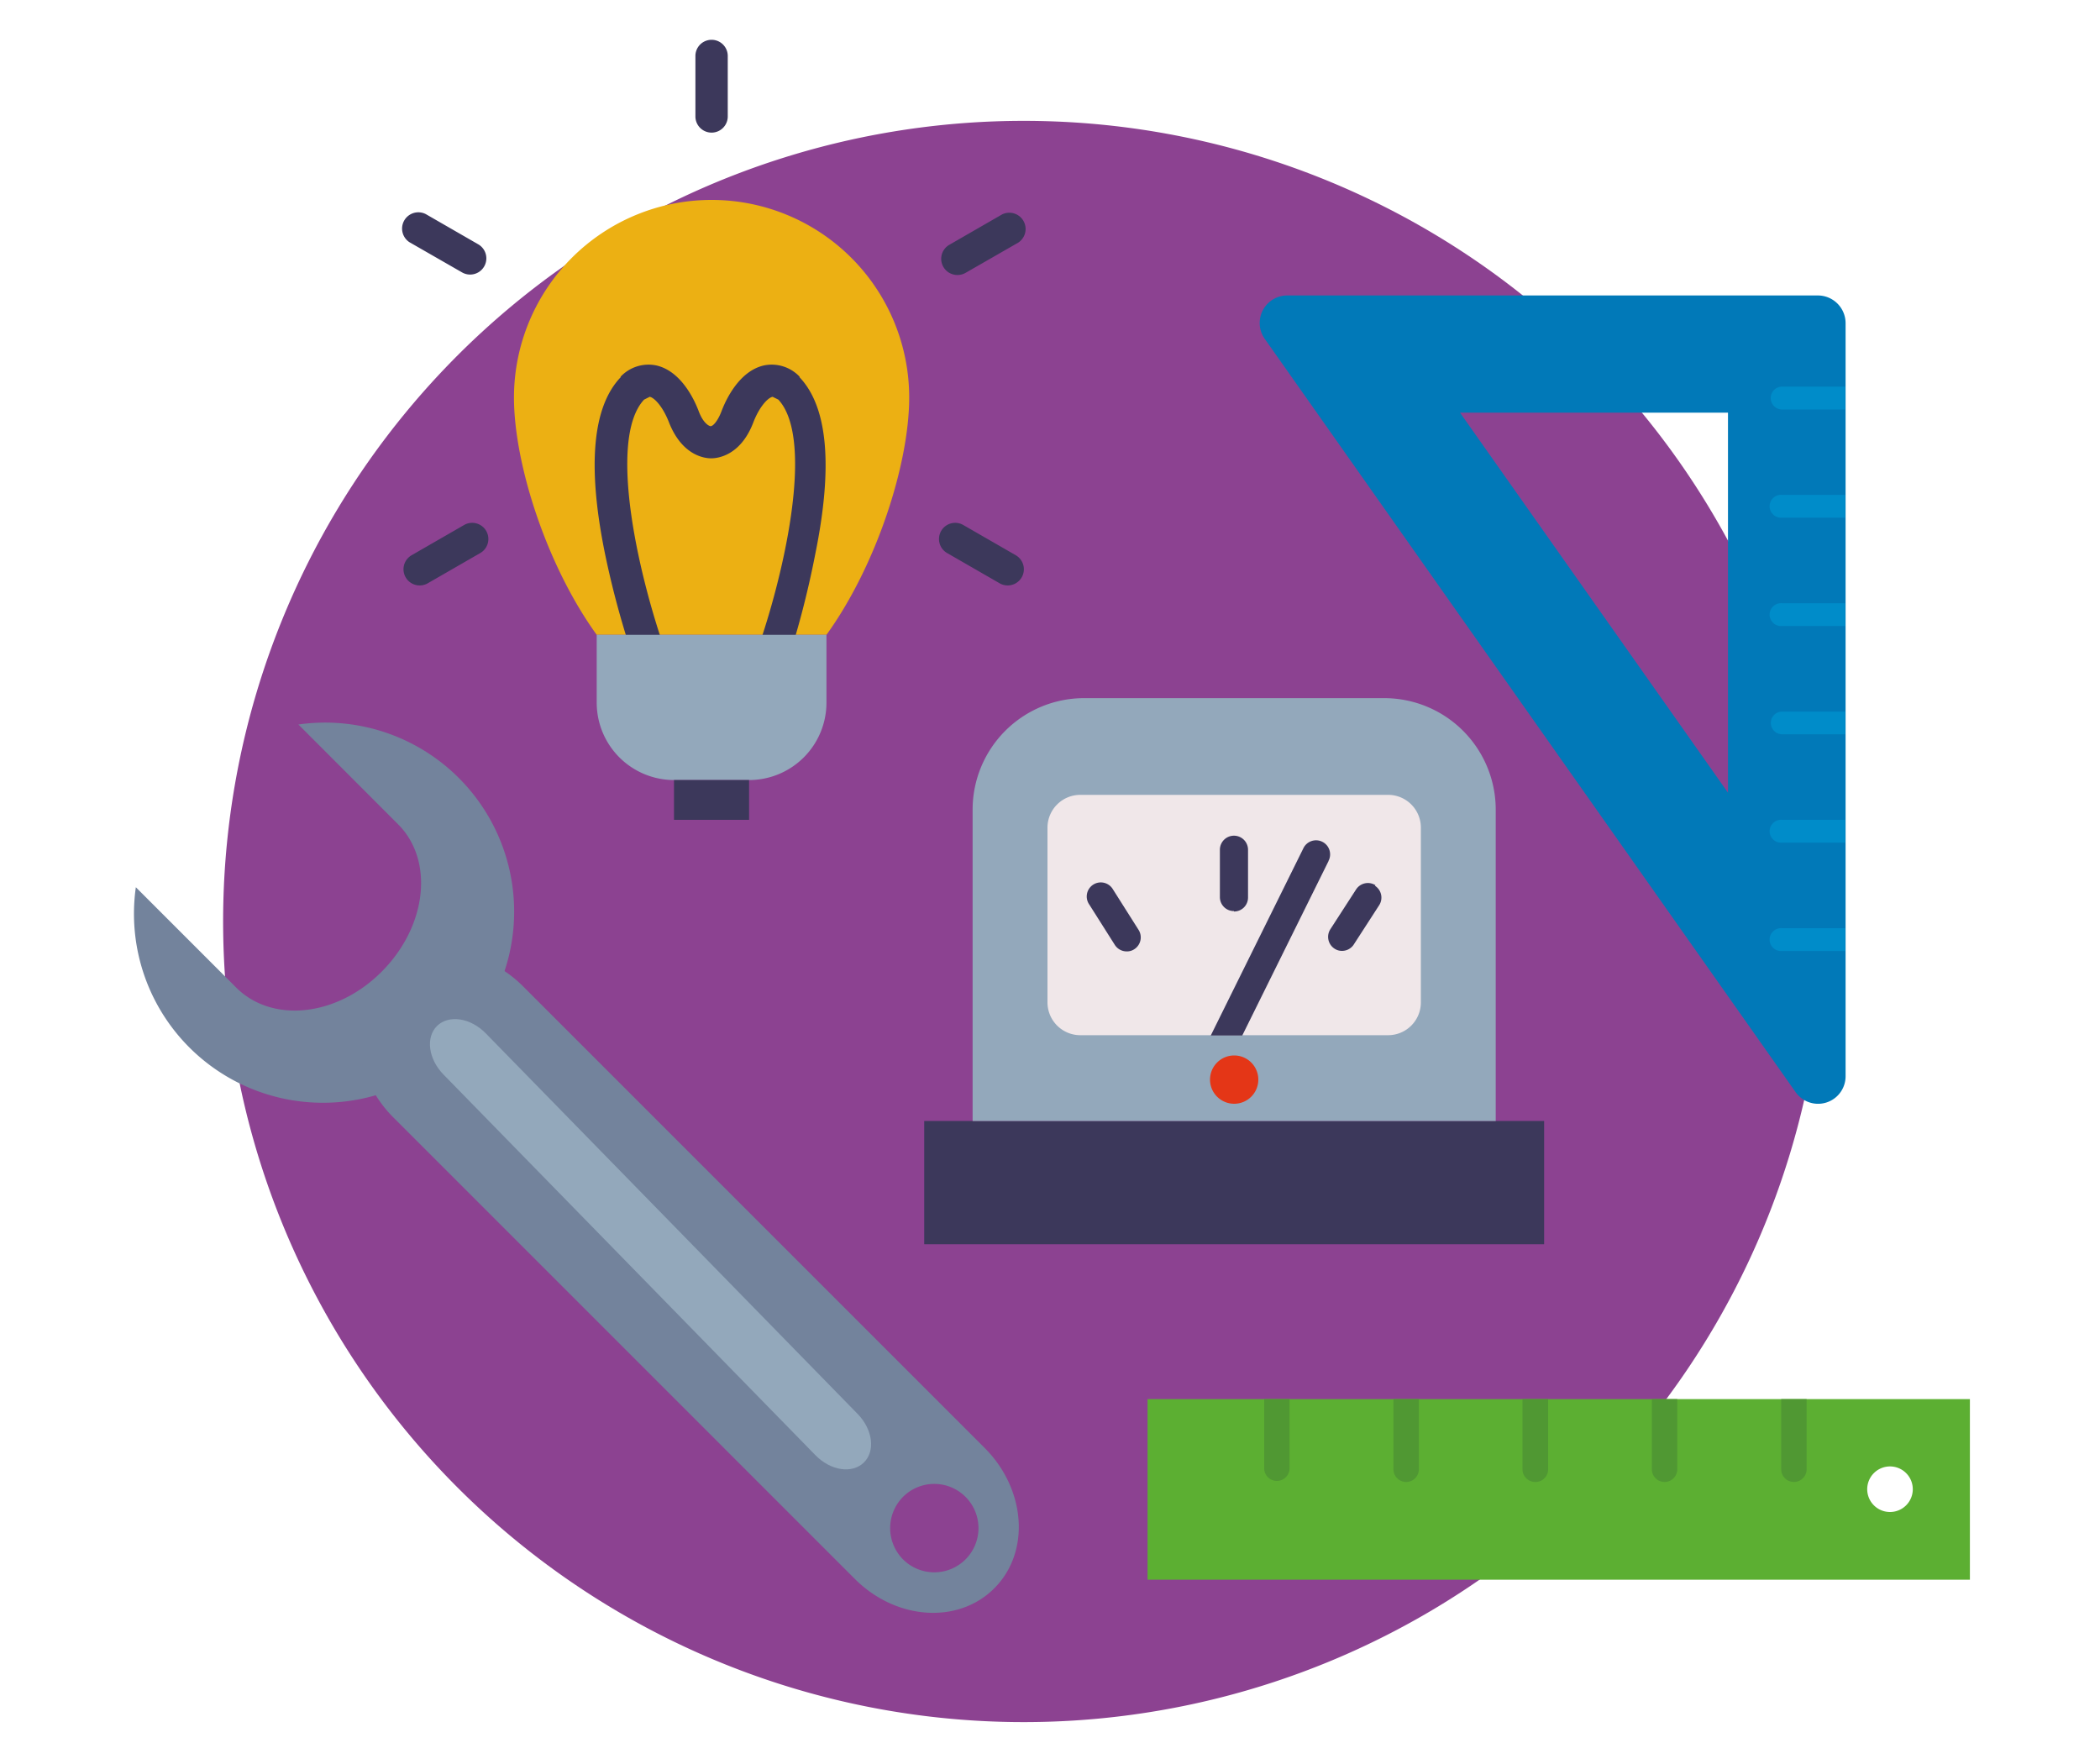 <?xml version="1.0" encoding="UTF-8"?> <svg xmlns="http://www.w3.org/2000/svg" id="Layer_1" data-name="Layer 1" viewBox="0 0 200 167.96"><defs><style>.cls-1{fill:#8c4291;}.cls-2{fill:#5caf32;}.cls-3{fill:#509833;}.cls-4{fill:#0179b8;}.cls-5{fill:#008cc9;}.cls-6{fill:#3c385b;}.cls-7{fill:#93a8bb;}.cls-8{fill:#f0e7e9;}.cls-9{fill:#e43617;}.cls-10{fill:#ecb013;}.cls-11{fill:#73839c;}</style></defs><path class="cls-1" d="M173.75,87.75A76.25,76.25,0,1,1,97.5,11.51a76.25,76.25,0,0,1,76.25,76.24"></path><path class="cls-2" d="M109.29,150.45h78.32v-17.2H109.29ZM180,144a2.17,2.17,0,1,1,2.17-2.17A2.17,2.17,0,0,1,180,144"></path><path class="cls-3" d="M120.4,139.94v-6.69h2.41v6.69a1.21,1.21,0,0,1-2.41,0m13.52,1.2a1.21,1.21,0,0,0,1.21-1.2v-6.69h-2.42v6.69a1.21,1.21,0,0,0,1.21,1.2m12.32,0a1.2,1.2,0,0,0,1.2-1.2v-6.69H145v6.69a1.21,1.21,0,0,0,1.22,1.2m12.31,0a1.21,1.21,0,0,0,1.21-1.2v-6.69h-2.42v6.69a1.21,1.21,0,0,0,1.21,1.2m12.32,0a1.21,1.21,0,0,0,1.21-1.2v-6.69h-2.42v6.69a1.21,1.21,0,0,0,1.21,1.2"></path><path class="cls-4" d="M173.07,28.14H122.6a2.62,2.62,0,0,0-2.15,4.13L171,104a2.62,2.62,0,0,0,4.77-1.52V30.79a2.64,2.64,0,0,0-2.66-2.65m-8.5,47.41L139.05,39.3h25.52V75.55"></path><path class="cls-5" d="M175.73,39h-6a1.09,1.09,0,0,1,0-2.18h6V39"></path><path class="cls-5" d="M175.73,49.3h-6a1.09,1.09,0,1,1,0-2.17h6V49.3"></path><path class="cls-5" d="M175.73,59.62h-6a1.09,1.09,0,1,1,0-2.17h6v2.17"></path><path class="cls-5" d="M175.73,69.93h-6a1.08,1.08,0,1,1,0-2.16h6v2.16"></path><path class="cls-5" d="M175.73,80.25h-6a1.09,1.09,0,1,1,0-2.17h6v2.17"></path><path class="cls-5" d="M175.73,90.57h-6a1.09,1.09,0,1,1,0-2.17h6v2.17"></path><rect class="cls-6" x="88.02" y="106.76" width="59.04" height="11.74"></rect><path class="cls-7" d="M131.82,66.49H103.25A10.62,10.62,0,0,0,92.63,77.11v29.65h49.82V77.11a10.62,10.62,0,0,0-10.63-10.62"></path><path class="cls-8" d="M132.2,75.7H102.89a3.13,3.13,0,0,0-3.13,3.12V95.47a3.13,3.13,0,0,0,3.13,3.12H132.2a3.12,3.12,0,0,0,3.12-3.12V78.82a3.12,3.12,0,0,0-3.12-3.12"></path><path class="cls-6" d="M126.53,82l-8.22,16.62h-3l8.81-17.81a1.34,1.34,0,1,1,2.4,1.19m-9,4.81a1.33,1.33,0,0,0,1.34-1.33V80.93a1.34,1.34,0,0,0-2.68,0v4.51a1.33,1.33,0,0,0,1.34,1.33M106,84.71a1.34,1.34,0,1,0-2.25,1.45L106.18,90a1.34,1.34,0,0,0,1.13.61,1.26,1.26,0,0,0,.72-.21,1.34,1.34,0,0,0,.4-1.85Zm25-.4a1.34,1.34,0,0,0-1.85.4l-2.45,3.79a1.34,1.34,0,0,0,.4,1.85,1.28,1.28,0,0,0,.72.21A1.34,1.34,0,0,0,128.9,90l2.45-3.79a1.34,1.34,0,0,0-.4-1.85"></path><path class="cls-9" d="M117.54,100.52a2.3,2.3,0,1,0,2.3,2.3,2.3,2.3,0,0,0-2.3-2.3"></path><path class="cls-10" d="M78.71,60.46c4.77-6.61,7.88-16.28,7.88-22.6a18.82,18.82,0,0,0-37.64,0c0,6.32,3.11,16,7.88,22.6H78.71"></path><path class="cls-6" d="M73.23,65l-.54-.1a1.53,1.53,0,0,1-.91-2c2.8-7.59,5.9-21,2.35-24.84l-.55-.27c-.48.1-1.29,1-1.85,2.48-1.24,3.2-3.47,3.38-4,3.38s-2.72-.18-4-3.38c-.56-1.47-1.37-2.38-1.85-2.48l-.54.27c-3.56,3.82-.46,17.25,2.34,24.84a1.53,1.53,0,0,1-.91,2,1.56,1.56,0,0,1-2-.91,84.57,84.57,0,0,1-3.15-11.25c-1.7-8.32-1.2-14,1.49-16.81l0-.06a3.66,3.66,0,0,1,3.38-1.07c2.35.52,3.63,3.23,4.06,4.38.38,1,.85,1.33,1.08,1.4s.7-.42,1.08-1.4c.43-1.15,1.71-3.86,4.06-4.38a3.66,3.66,0,0,1,3.38,1.07l0,.06c2.69,2.83,3.19,8.49,1.5,16.81A87.3,87.3,0,0,1,74.68,64a1.55,1.55,0,0,1-1.45,1m-5.4-24.41h0Zm-.12,0h0Zm.12,0Zm-.12,0Z"></path><path class="cls-6" d="M69.31,5.33v5.76a1.54,1.54,0,0,1-3.08,0V5.33a1.54,1.54,0,0,1,3.08,0M39,23.07l5,2.87a1.54,1.54,0,0,0,1.55-2.67l-5-2.88A1.55,1.55,0,0,0,39,23.07M44.2,50l-5,2.88a1.54,1.54,0,1,0,1.54,2.67l5-2.88A1.54,1.54,0,0,0,44.2,50m47-23.81a1.54,1.54,0,0,0,.77-.21l5-2.87a1.55,1.55,0,0,0-1.55-2.68l-5,2.88a1.54,1.54,0,0,0,.77,2.88m5.55,26.69-5-2.88a1.54,1.54,0,0,0-1.54,2.67l5,2.88a1.54,1.54,0,1,0,1.54-2.67"></path><path class="cls-7" d="M56.83,60.46v6.47a7.37,7.37,0,0,0,7.36,7.36h7.15a7.37,7.37,0,0,0,7.37-7.36V60.46H56.83"></path><rect class="cls-6" x="64.19" y="74.29" width="7.15" height="3.79"></rect><path class="cls-11" d="M12.94,84.48A18,18,0,0,0,43.57,99.67,18,18,0,0,0,28.42,69l9.49,9.5c3.44,3.44,2.76,9.67-1.52,14s-10.5,5-13.94,1.51l-9.51-9.51"></path><path class="cls-11" d="M36.54,93.11c-3.44,3.44-3,9.34.87,13.26l44,44c3.93,3.93,9.85,4.34,13.29.89s3-9.38-.87-13.31l-44-44C45.91,90,40,89.67,36.54,93.11M86,142.56a4.21,4.21,0,1,1,0,5.95,4.23,4.23,0,0,1,0-5.95"></path><path class="cls-7" d="M41.63,97.7c1.12-1.08,3.18-.77,4.63.71l35.41,36.24c1.45,1.48,1.72,3.55.6,4.64s-3.17.78-4.62-.71L42.24,102.34c-1.45-1.48-1.72-3.55-.61-4.64"></path></svg> 